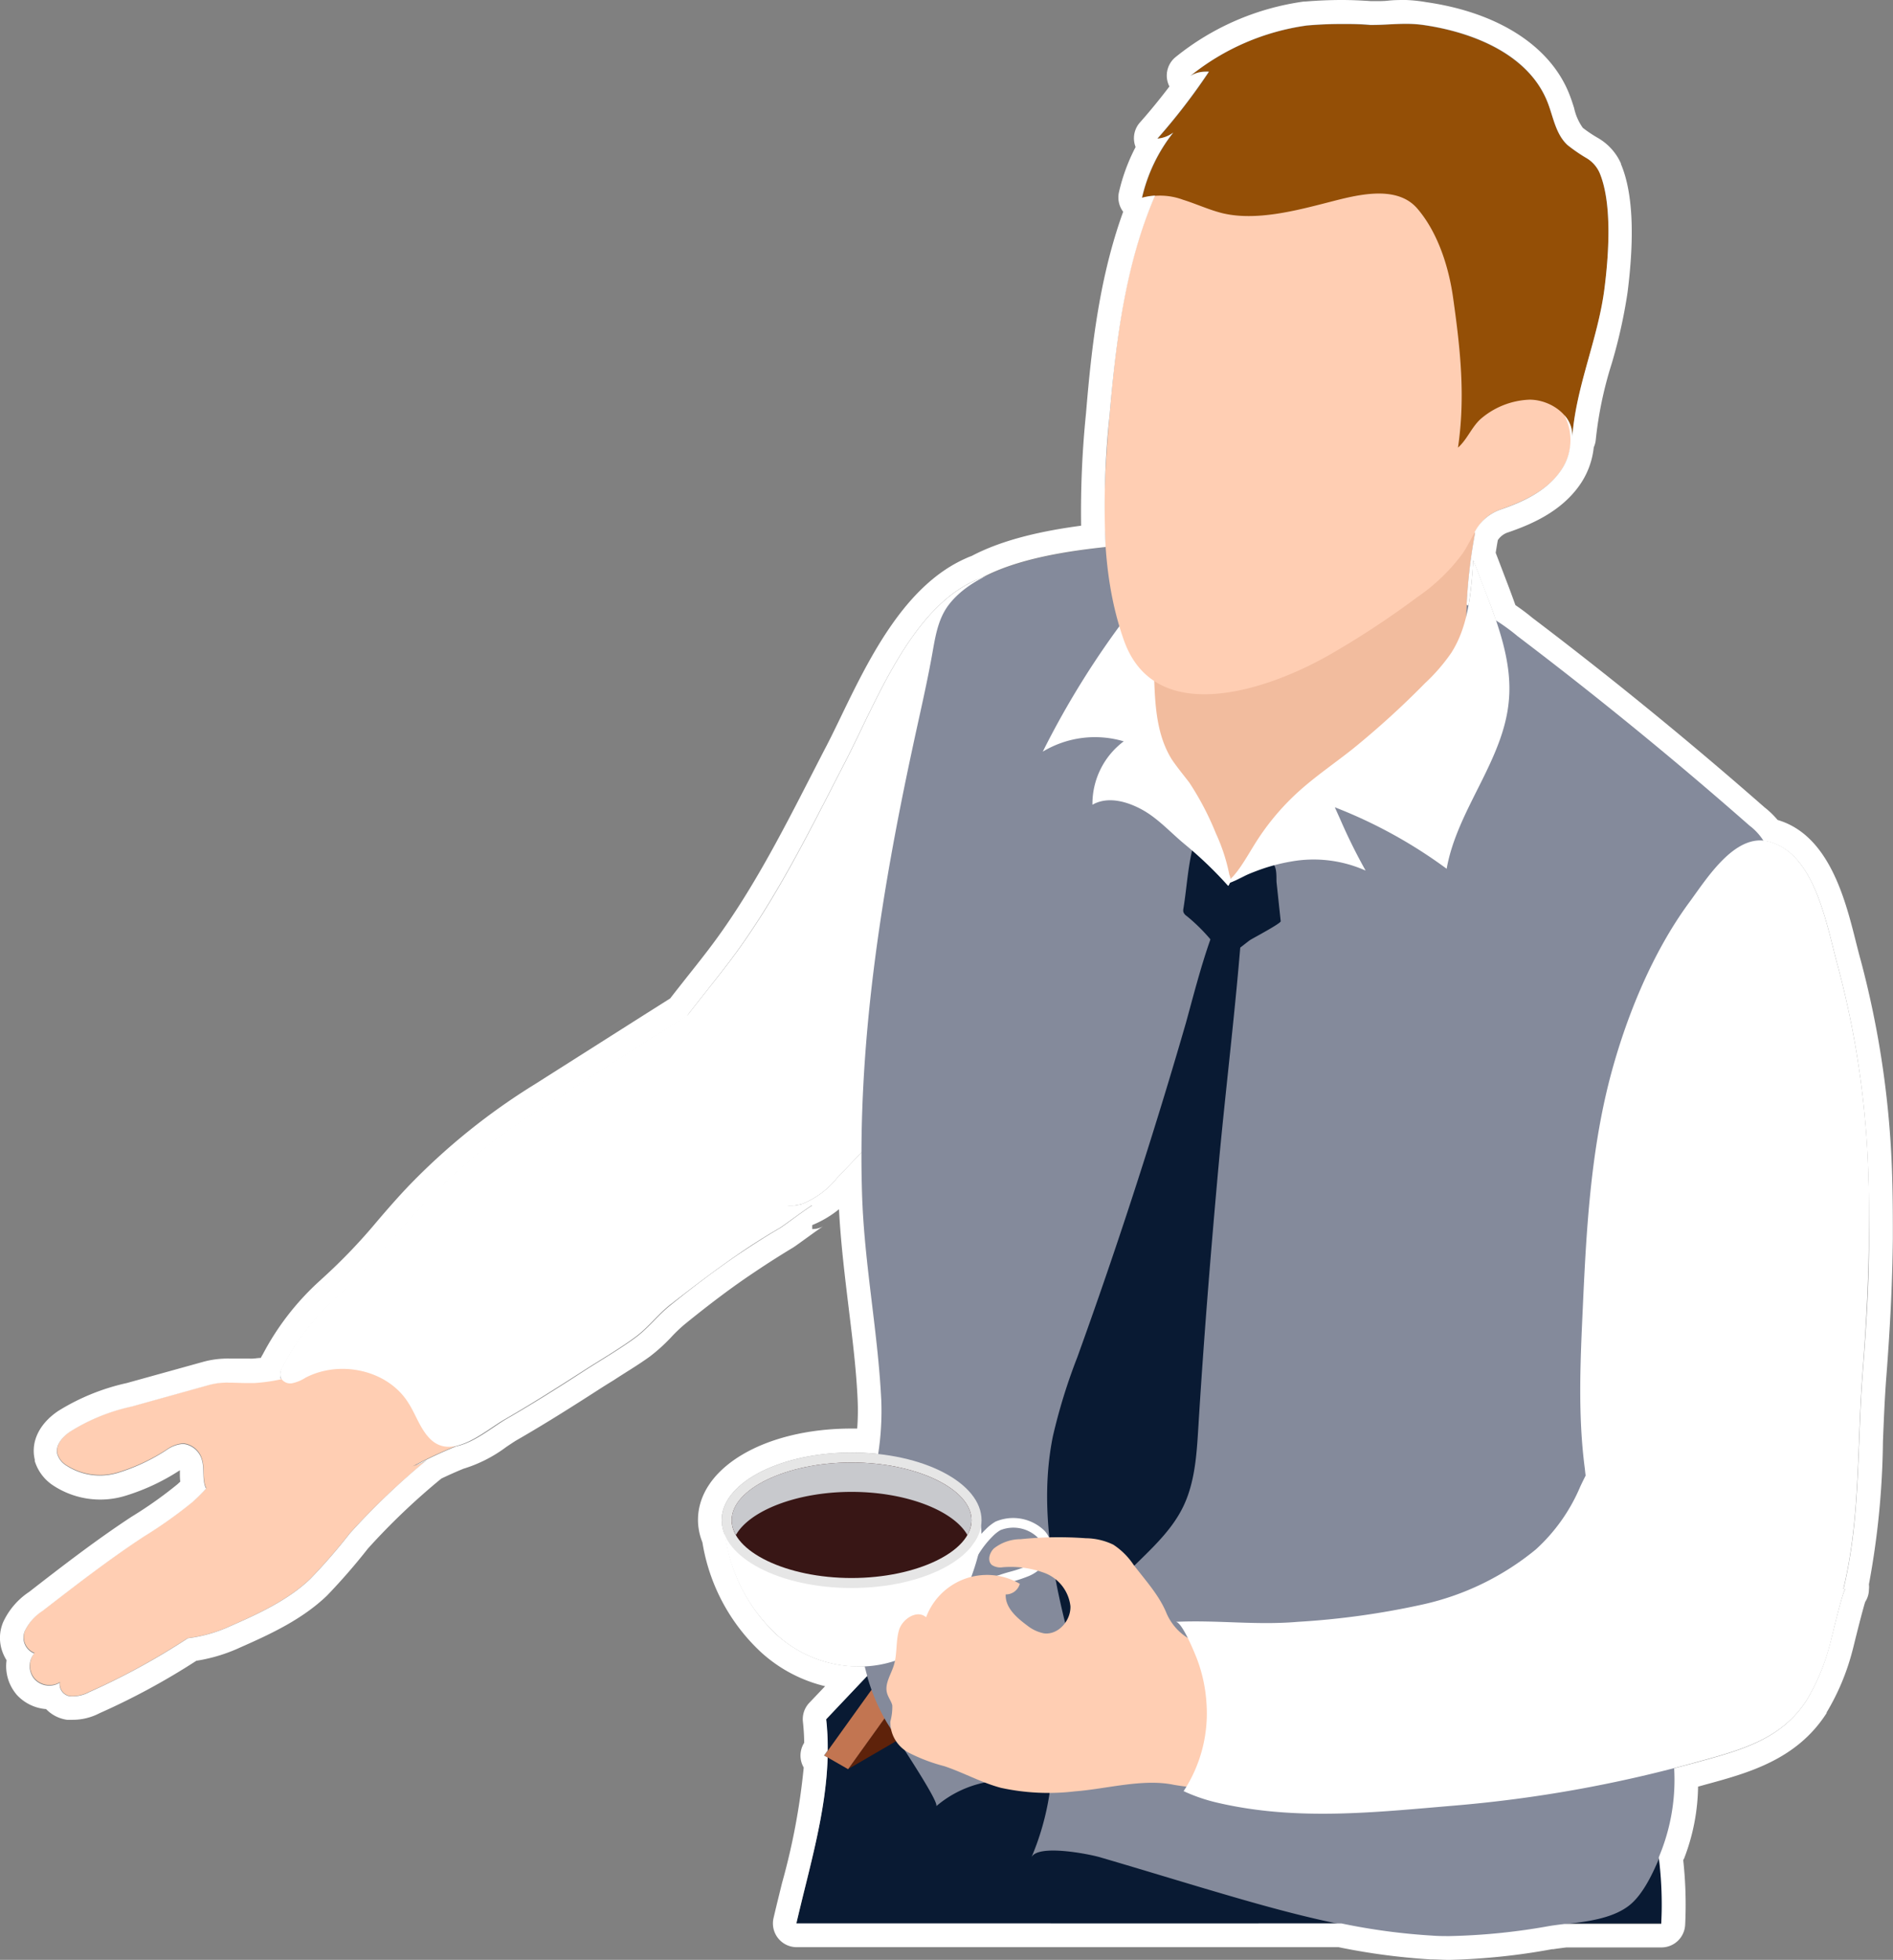 <?xml version="1.0" encoding="UTF-8"?> <svg xmlns="http://www.w3.org/2000/svg" viewBox="0 0 238.99 247.29"><rect x="0" y="0" width="238.99" height="247.29" fill="#808080" stroke="none"/><defs><style>.cls-1{fill:#091a33;}.cls-2{fill:#ffceb3;}.cls-3{fill:#5e220a;}.cls-4{fill:#c27551;}.cls-5{fill:#943e23;}.cls-6{fill:#fff;}.cls-7{fill:#848a9b;}.cls-8{fill:#f2bc9e;}.cls-9{fill:#944f06;}.cls-10{fill:#e6e6e6;}.cls-11{fill:#381615;}.cls-12{fill:#c8c9cd;}</style></defs><g id="Calque_2" data-name="Calque 2"><g id="Calque_1-2" data-name="Calque 1"><path class="cls-1" d="M100.54,242.69H158.9c-.22-.5-.45-1-.7-1.49-4-8.48-8.6-17-16-22.82-8.33-6.56-19.19-8.82-29.7-10.12l-8.22,8.67C105.28,225.62,102.54,234.1,100.54,242.69Z"></path><path class="cls-1" d="M209.76,242.69a39.14,39.14,0,0,0-2.29-16.25,65.2,65.2,0,0,0-3.49-7l-.94-1.72c-1.27-2.28-2.53-4.57-3.78-6.85-2,1.53-4.33,2.12-6.42,3.41-1.64,1-2.77,2.33-4.77,2.8-2.3.56-4.83,0-7.1-.44-1.58-.3-5.72-2-7.21-1.26l-38.2,18.2a29,29,0,0,0-2.91,9.11Z"></path><g id="Groupe_1677" data-name="Groupe 1677"><path id="Tracé_4869" data-name="Tracé 4869" class="cls-2" d="M32.57,177.39a22.25,22.25,0,0,0-2.83,5,23.15,23.15,0,0,1-5.4,7.06,56.89,56.89,0,0,1-6.12,4.34c-4.42,2.9-8.61,6.15-12.79,9.38a6.21,6.21,0,0,0-2.26,2.56,2.14,2.14,0,0,0,1.14,2.8l.06,0a2.54,2.54,0,0,0,0,3.24,2.53,2.53,0,0,0,3.21.47A1.53,1.53,0,0,0,8.86,214h0a4.47,4.47,0,0,0,2.38-.52c10.58-4.64,20-11.59,28.53-19.4,5.82-5.34,11.1-9,18.46-11.89a1.62,1.62,0,0,0,1-.81,1.59,1.59,0,0,0,0-.84,38.65,38.65,0,0,0-4-10.43,7.23,7.23,0,0,0-2.69-3.08,1.53,1.53,0,0,0-.83-.23,1.85,1.85,0,0,0-.79.33c-3.17,1.91-6.09,4.41-9.55,5.76C38.39,174.09,34.85,174.83,32.57,177.39Z"></path><path id="Tracé_4870" data-name="Tracé 4870" class="cls-2" d="M26.52,174.68l-9.84,2.74a24.2,24.2,0,0,0-7.84,3.2c-.93.65-1.85,1.69-1.58,2.8a2.55,2.55,0,0,0,1,1.36,7.84,7.84,0,0,0,6.6,1,24.11,24.11,0,0,0,6.23-2.92,4.09,4.09,0,0,1,2.06-.75,2.77,2.77,0,0,1,2.39,2.11c.43,1.45-.36,3.9,1.61,4.31s4.66-2.71,5.75-4.07c1.64-2.05,2.47-3.92,4.43-5.72l5.9-5.44c.74-.68,1.56-1.56,1.36-2.56-2,.22-3.81,1.34-5.68,2.13a21,21,0,0,1-6.81,1.54C30.22,174.56,28.35,174.17,26.52,174.68Z"></path><path id="Tracé_4871" data-name="Tracé 4871" class="cls-2" d="M37.18,192.57l-.4.19a16.39,16.39,0,0,0-6.15,4.69c-1.66,2-3.21,4.51-5.9,5.17-1.5.37-3.11,0-4.6.45s-2.87,2.1-2.06,3.42a18,18,0,0,0,11-1.32c3.5-1.53,7.28-3.27,10.08-5.94a71.73,71.73,0,0,0,5-5.75A88.88,88.88,0,0,1,54,184.16c-.86.74-3,1-4.12,1.53-1.5.68-2.94,1.46-4.38,2.27C42.71,189.51,40,191.2,37.18,192.57Z"></path></g><g id="Groupe_1678" data-name="Groupe 1678"><path id="Tracé_4872" data-name="Tracé 4872" class="cls-3" d="M146.51,71.7,126.05,196.78l-19,26.45,27-15.71Z"></path><path id="Tracé_4873" data-name="Tracé 4873" class="cls-4" d="M107.07,223.23l-3-1.72,19-26.45,3,1.72Z"></path><path id="Tracé_4874" data-name="Tracé 4874" class="cls-5" d="M126.05,196.78l-3-1.72L143.47,70l3,1.73Z"></path></g><path id="Tracé_4875" data-name="Tracé 4875" class="cls-6" d="M135.43,76.83c-2.32-4-6.19-6.25-12.21-3.63C115,76.77,110.6,88.63,106.73,96.11c-4.53,8.75-8.85,17.71-14.88,25.56-1.91,2.49-3.9,4.9-5.78,7.39-1,1.29-3.24,3.05-3.73,4.58-1.28,4,5.29,12,7.15,15.37,4.1.6,7.9,4.09,11.85,2.87a10.81,10.81,0,0,0,4.3-3.2c8.42-8.82,16.92-17.76,23-28.33A77.31,77.31,0,0,0,138,94.52C138.77,89.6,138.29,81.82,135.43,76.83Z"></path><path id="Tracé_4878" data-name="Tracé 4878" class="cls-7" d="M210.37,211.75c-1-12-1.76-24.16-.43-36.19,2.47-22.22,11.81-43.32,13.41-65.61a7.1,7.1,0,0,0-.28-3.2,7.28,7.28,0,0,0-2.19-2.64q-14.2-12.48-29.28-23.9a26.5,26.5,0,0,0-6.61-4c-3-1.1-6.16-1.13-9.26-1.61-5.4-.81-10.51-2.93-15.8-4.28a55.6,55.6,0,0,0-19.36-1.37c-6.21.63-16.79,2-20.85,7.44-1.39,1.87-1.68,4.25-2.09,6.48-.71,3.89-1.62,7.72-2.44,11.58-4,18.58-7,37.62-6.34,56.68.31,8.6,2,17,2.41,25.53.49,9.91-4.34,19-2.93,29,.6,4.28,1.36,7.73,3.55,11.54.56,1,6.86,10.28,6.31,10.71a13.63,13.63,0,0,1,6.86-3.13c.91-.11,7.45,0,7.45,1.53a33.35,33.35,0,0,1-2.29,8.07c.75-1.77,7.52-.4,8.79,0,4.24,1.24,8.47,2.53,12.7,3.79,9.49,2.81,19.14,5.63,29.08,6.17,5.12.28,9.81-.48,14.82-1.28,3.12-.49,7.35-.57,10-2.57,2-1.51,3.37-4.78,4.28-7C212.62,226.47,211,218.86,210.37,211.75Z"></path><path id="Tracé_4879" data-name="Tracé 4879" class="cls-1" d="M152.65,119c-1.13,3.29-2,6.69-2.91,10q-1.78,6.16-3.68,12.28-4.68,15.12-10.06,30a71.7,71.7,0,0,0-3.07,9.93c-1.8,8.86,0,18,2.38,26.77a38,38,0,0,1,6.16-8.66c2.8-3,6.15-5.57,7.92-9.24,1.48-3.08,1.69-6.58,1.9-10,.65-10.63,1.5-21.24,2.45-31.85s2.33-21.39,3.11-32.1a6.11,6.11,0,0,1-3.16.71.59.59,0,0,0-.23.05.42.42,0,0,0-.11.18C153.1,117.74,152.87,118.37,152.65,119Z"></path><path id="Tracé_4880" data-name="Tracé 4880" class="cls-8" d="M183.12,95.84c3.43-3,2.44-7.15,2.14-11.53a66.93,66.93,0,0,1,1-17.19c-3.62,3.35-8.4,5.09-13.07,6.65a160.08,160.08,0,0,1-27.36,6.91l-.6,0c.49.75-.63,2.47-.86,3.29a7.86,7.86,0,0,0-.24,4.08,13,13,0,0,0,1.28,2.87,36.06,36.06,0,0,1,3.27,8.92,45.66,45.66,0,0,0,1.13,4.79,8.42,8.42,0,0,0,2.65,4.07,8.06,8.06,0,0,1,1.25,1,5,5,0,0,0,.9,1,2,2,0,0,0,2.37-.59,9.93,9.93,0,0,1,1.85-1.87,13.67,13.67,0,0,0,2.08-1.08,17.61,17.61,0,0,0,1.66-2,16.64,16.64,0,0,1,4.16-3.69,23.41,23.41,0,0,1,7.61-2.32,21.47,21.47,0,0,0,7.57-2.43A8.85,8.85,0,0,0,183.12,95.84Z"></path><path id="Tracé_4881" data-name="Tracé 4881" class="cls-1" d="M160.76,109.08a2,2,0,0,0-1.64.14,11.73,11.73,0,0,0-1.5,1,7.22,7.22,0,0,1-1.74.91c-.27.1-.62.16-.81,0a.78.78,0,0,1-.16-.36,5.8,5.8,0,0,0-1.19-1.86A22.92,22.92,0,0,0,151,105.6c-1,2.8-1.11,6.13-1.6,9.07a1.08,1.08,0,0,0,0,.4,1.05,1.05,0,0,0,.42.51,22.73,22.73,0,0,1,4.18,4.47,1.35,1.35,0,0,0,.57.54c.65.24,2.71-1.63,3.29-2,.4-.25,3.86-2.08,3.83-2.35-.18-1.64-.35-3.29-.53-4.94C161.13,110.78,161.23,109.48,160.76,109.08Z"></path><path id="Tracé_4882" data-name="Tracé 4882" class="cls-6" d="M155.2,110.35a22.93,22.93,0,0,0-1.69-5.18,36.19,36.19,0,0,0-3.35-6.41c-.76-1-1.6-2-2.26-3-2.55-4.17-2-9.42-2.37-14.29a35.31,35.31,0,0,0-1-6,5.62,5.62,0,0,0-1.88,1.78,109,109,0,0,0-11,17.59,12.77,12.77,0,0,1,10.22-1.3,9.85,9.85,0,0,0-3.95,8c1.95-1.12,4.44-.41,6.39.69s3.52,2.86,5.3,4.33a49.85,49.85,0,0,1,5.45,5.23,1.28,1.28,0,0,0,.23-1.19Z"></path><path id="Tracé_4883" data-name="Tracé 4883" class="cls-2" d="M193.92,50.06c-2.45-.34-5.3.82-7.44,2.34-1.55-7.06-1.72-13.71-2.43-20.89-.43-4.32-1.23-9.28-5-11.5a14,14,0,0,0-5.52-1.48l-18-2.25-8.7,3.93c.71.07.57,1.15.25,1.79-4.82,9.31-6.11,20-7,30.44-.84,9.52-1.38,19.38,1.83,28.4,4,11.15,18.39,6.13,26,1.75a111,111,0,0,0,11-7.23,23.63,23.63,0,0,0,5.77-5.56c1.58-2.38,1.89-4.52,4.87-5.55,2.82-1,5.67-2.31,7.42-4.72s2-6.14-.21-8.17A5,5,0,0,0,193.92,50.06Z"></path><path id="Tracé_4884" data-name="Tracé 4884" class="cls-9" d="M200.38,20a20.88,20.88,0,0,1-2.49-1.68c-1.49-1.39-1.78-3.52-2.49-5.34-2.34-6-9.32-8.89-15.74-9.81-2.37-.33-4.39,0-6.69,0a50.61,50.61,0,0,0-8,.07A30,30,0,0,0,150.3,9.57a3.62,3.62,0,0,1,2.36-.52,78.23,78.23,0,0,1-6.5,8.44,3.8,3.8,0,0,0,2-.76A20.69,20.69,0,0,0,144.19,25a8.34,8.34,0,0,1,5.18.21c1.68.52,3.29,1.28,5,1.7,4.22,1,9.29-.34,13.41-1.4,3.36-.86,8.5-2.29,11.16.81s4,7.54,4.52,11.3c.91,6.43,1.56,12.4.61,18.86,1.13-1,1.69-2.51,2.8-3.56a10,10,0,0,1,6.24-2.49c2.69,0,5.58,2.06,5.4,4.75.45-6.36,3.23-12.35,4.05-18.67.53-4.13,1-10.78-.61-14.7A4.11,4.11,0,0,0,200.38,20Z"></path><path id="Tracé_4885" data-name="Tracé 4885" class="cls-6" d="M187.45,74.4,186,70.64c-.26,4-.58,8.28-2.76,11.71a23.4,23.4,0,0,1-3.36,3.88,108.77,108.77,0,0,1-9.14,8.3C168.43,96.36,166,98,163.81,100a30.93,30.93,0,0,0-5.48,6.64c-.54.87-1.05,1.75-1.62,2.59-.3.45-.63.89-1,1.31-.16.2-.91.77-.85,1a8.6,8.6,0,0,0,1.61-.72c.67-.32,1.35-.62,2.05-.88a23.16,23.16,0,0,1,4.4-1.22,16.1,16.1,0,0,1,9.49,1.13,70.92,70.92,0,0,1-3.21-6.48l-.68-1.51a60.87,60.87,0,0,1,14.12,7.76c1.32-7.47,7.19-13.67,7.85-21.22C190.94,83.64,189.18,78.92,187.45,74.4Z"></path><path id="Tracé_4886" data-name="Tracé 4886" class="cls-6" d="M93.56,158c1.61-1.09,3.24-2.12,4.88-3.06.44-.26,4-2.92,4.1-2.85-.92-.43-2.07.29-3.12,0a7.52,7.52,0,0,1-2.94-2,23.62,23.62,0,0,1-4-5.34,20.25,20.25,0,0,1-2.38-10.92c.18-2.51,1.25-8.53,3.78-9.89-3.73,2-7.31,4.28-10.89,6.55l-13.86,8.78a78.79,78.79,0,0,0-15.5,12.45c-3.71,3.87-7.14,8.48-11.21,12a30.71,30.71,0,0,0-6.73,8.67,1.85,1.85,0,0,0-.28,1.39,1.36,1.36,0,0,0,1.49.75,5,5,0,0,0,1.66-.69c4.35-2.28,10.4-1,13,3.18.95,1.48,1.48,3.25,2.71,4.5,2.82,2.87,6.92-1,9.5-2.46,3.34-1.92,6.61-4,9.85-6.08,2.18-1.41,4.49-2.73,6.58-4.27,1.58-1.16,2.75-2.73,4.3-4C87.43,162.43,90.45,160.13,93.56,158Z"></path><path id="Tracé_4887" data-name="Tracé 4887" class="cls-6" d="M235.91,149.15A115.27,115.27,0,0,0,232,121.81c-1.37-4.91-2.83-14.34-8.88-15.67-4.18-.92-7.71,4.82-9.86,7.73-4.68,6.36-8,14.53-10,22.15-2.47,9.5-3,19.39-3.44,29.15-.31,6.73-.62,13.5.27,20.18a25,25,0,0,0,3.09,9.88c2.19,3.53,5.65,6.05,9,8.48l13.8,9.94a2.7,2.7,0,0,0,.93.5c2.68.64,4.06-7.88,4.62-9.53,3.52-10.36,2.79-20.6,3.61-31.33.44-5.7.76-11.42.81-17.14C236,153.82,236,151.48,235.91,149.15Z"></path><g id="Groupe_1680" data-name="Groupe 1680"><path id="Tracé_4888" data-name="Tracé 4888" class="cls-6" d="M116.59,192.83c-1.46,0-2.91-.12-4.51-.08l-9,.23-4.84,0-3.89,0a9.43,9.43,0,0,1-1.68,0c-1-.17-.86-.15-.9-1.27-.24-.15-.42.26-.41.54A21.12,21.12,0,0,0,98,206.21c5.44,5.07,14.41,5.63,19.89.41a16.46,16.46,0,0,0,4-5.74c.91-2.28,2.61-6.59,1.79-9a.26.26,0,0,0-.38-.22c-1.26.21-2.59.46-3.82.78A12.34,12.34,0,0,1,116.59,192.83Z"></path><path id="Tracé_4889" data-name="Tracé 4889" class="cls-10" d="M123.92,191.82c0,4.72-7.35,8.55-16.41,8.55s-16.4-3.83-16.4-8.55,7.35-8.54,16.4-8.54S123.92,187.11,123.92,191.82Z"></path><path id="Tracé_4890" data-name="Tracé 4890" class="cls-11" d="M107.51,199.11c-8.2,0-15.14-3.34-15.14-7.29s6.94-7.29,15.14-7.29,15.15,3.34,15.15,7.29S115.73,199.11,107.51,199.11Z"></path><path id="Tracé_4891" data-name="Tracé 4891" class="cls-12" d="M107.51,188.24c6.89,0,12.86,2.35,14.62,5.44a3.89,3.89,0,0,0,.53-1.86c0-3.94-6.94-7.29-15.15-7.29s-15.14,3.34-15.14,7.29a3.69,3.69,0,0,0,.54,1.86C94.66,190.59,100.63,188.24,107.51,188.24Z"></path><g id="Groupe_1679" data-name="Groupe 1679"><path id="Tracé_4892" data-name="Tracé 4892" class="cls-6" d="M119.71,206.46a3.14,3.14,0,0,1-2.57-1.26l1-.73a2,2,0,0,0,1.94.71,2.79,2.79,0,0,0,1.81-1.39,7.33,7.33,0,0,0,.51-1.27,6.92,6.92,0,0,1,.8-1.8,5.6,5.6,0,0,1,3-2c.43-.15.87-.28,1.31-.4a15.32,15.32,0,0,0,1.74-.56,3.73,3.73,0,0,0,2-1.75,1.79,1.79,0,0,0-.47-2.22,4.42,4.42,0,0,0-4.48-.72,4.68,4.68,0,0,0-.93.73,12,12,0,0,0-2.29,3.14.46.46,0,0,0,0-.26l-.2.64h-.28v0l-.52,0a.72.72,0,0,1-.14-.91,12.89,12.89,0,0,1,2.53-3.47,6.07,6.07,0,0,1,1.2-.94,5.67,5.67,0,0,1,5.93.9,3,3,0,0,1,.77,3.66,4.9,4.9,0,0,1-2.71,2.39,17.23,17.23,0,0,1-1.88.62c-.41.11-.83.23-1.23.37a4.41,4.41,0,0,0-2.32,1.53,6.25,6.25,0,0,0-.65,1.5,8.73,8.73,0,0,1-.62,1.48,4,4,0,0,1-2.66,2A2.56,2.56,0,0,1,119.71,206.46Z"></path></g></g><path id="Tracé_4893" data-name="Tracé 4893" class="cls-2" d="M143.11,197.44a9,9,0,0,0-2.56-2.54,8.18,8.18,0,0,0-3.47-.81,47,47,0,0,0-8.22.12,5.48,5.48,0,0,0-3.37,1.16c-.58.55-.87,1.58-.26,2.1a1.94,1.94,0,0,0,1.37.28,12.36,12.36,0,0,1,5.38.76,5.11,5.11,0,0,1,3.16,4.14c.08,1.82-1.54,3.68-3.35,3.44a4.94,4.94,0,0,1-2.12-1c-1.35-1-2.78-2.26-2.7-3.91a1.82,1.82,0,0,0,1.78-1.34,8.21,8.21,0,0,0-11.83,4.22c-1.13-1-3,.2-3.42,1.62s-.21,3-.65,4.43c-.36,1.19-1.21,2.36-.85,3.56.15.52.53,1,.65,1.5a6.81,6.81,0,0,1-.25,2.06,4.38,4.38,0,0,0,2.33,3.92,21.73,21.73,0,0,0,4.49,1.7c2.41.81,4.67,2.07,7.13,2.73a28.18,28.18,0,0,0,9.34.45c4-.3,8.6-1.64,12.49-.83a26.26,26.26,0,0,0,6.57.32c.53,0,6.35-.77,6.32-.86-1.76-5.1-3.54-10.53-2.36-15.8-2.15-.65-4.43-.71-6.6-1.31a6.87,6.87,0,0,1-4.86-4.05C146.33,201.27,144.6,199.39,143.11,197.44Z"></path><path id="Tracé_4894" data-name="Tracé 4894" class="cls-6" d="M233,200.49a23.17,23.17,0,0,1-7.6-1.74,23.62,23.62,0,0,1-2.77-1.35L216.6,194c-3.68-2.1-6.95-4.17-9.1-8l-4-7c-1,3.09-2.66,5.72-4,8.59a22.52,22.52,0,0,1-5.6,7.91,34.08,34.08,0,0,1-14.25,6.94,100.5,100.5,0,0,1-15.83,2.2c-5.23.45-10.14-.25-15.39,0,.83,0,2.45,4.07,2.71,4.74a19,19,0,0,1,1.18,5.58A17.87,17.87,0,0,1,149.43,226a21.7,21.7,0,0,0,4.31,1.47c10,2.32,19.84,1.2,29.93.35a165.71,165.71,0,0,0,30.15-5.38c5.54-1.53,11-2.8,14.28-7.93a26.45,26.45,0,0,0,2.94-7.05C231.23,206.79,232.69,200.48,233,200.49Z"></path><path class="cls-6" d="M177.51,3a15.94,15.94,0,0,1,2.15.14c6.42.92,13.4,3.76,15.74,9.81.71,1.82,1,3.95,2.49,5.34A20.88,20.88,0,0,0,200.38,20a4.11,4.11,0,0,1,1.56,1.79c1.66,3.92,1.14,10.57.61,14.7-.82,6.32-3.6,12.31-4.05,18.67a3.79,3.79,0,0,0-1-2.77,6.75,6.75,0,0,1-.58,7.17c-1.75,2.41-4.6,3.75-7.42,4.72a5.82,5.82,0,0,0-3.4,3l.14-.11a67,67,0,0,0-1.08,9.14l.24.11a52.49,52.49,0,0,0,.6-5.73l1.44,3.76c.48,1.26,1,2.53,1.4,3.82a25.26,25.26,0,0,1,2.75,2q15.08,11.43,29.28,23.9a7.3,7.3,0,0,1,1.82,2c.14,0,.29,0,.44,0,6.05,1.33,7.51,10.76,8.88,15.67a115.27,115.27,0,0,1,3.89,27.34c.07,2.33.09,4.67.07,7,0,5.72-.37,11.44-.81,17.14-.71,9.29-.26,18.22-2.42,27.18l.27,0h0c-.34,0-1.79,6.31-2,7a26.45,26.45,0,0,1-2.94,7.05c-3.3,5.13-8.74,6.4-14.28,7.93l-2.43.64a25,25,0,0,1-1.55,10.24q-.18.46-.39,1a47.94,47.94,0,0,1,.31,8.4H197.53c-.67.08-1.32.16-1.93.26A79.77,79.77,0,0,1,183,244.29c-.72,0-1.44,0-2.17-.06a79.3,79.3,0,0,1-11.49-1.54H100.54c1.62-7,3.74-13.9,3.95-20.92l-.47-.26.48-.67a32.09,32.09,0,0,0-.19-3.91l5.18-5.47c-.12-.39-.22-.8-.32-1.2l-.73,0A15.44,15.44,0,0,1,98,206.21a21.12,21.12,0,0,1-6.42-12.39,4.84,4.84,0,0,1-.47-2c0-4.71,7.35-8.54,16.4-8.54a30.42,30.42,0,0,1,3.36.18,35.28,35.28,0,0,0,.39-6.83c-.42-8.54-2.1-16.93-2.41-25.53q-.1-2.85-.09-5.7l-3.12,3.28a10.81,10.81,0,0,1-4.3,3.2,5.69,5.69,0,0,1-1.72.25h-.2a2.15,2.15,0,0,0,.56.07c.62,0,1.26-.21,1.85-.21a1.7,1.7,0,0,1,.71.14h0c-.22,0-3.65,2.6-4.09,2.85-1.64.94-3.27,2-4.88,3.06-3.11,2.09-6.13,4.39-9,6.71-1.55,1.26-2.72,2.83-4.3,4-2.09,1.54-4.4,2.86-6.58,4.27-3.24,2.1-6.51,4.16-9.85,6.08-1.69,1-4,2.94-6.23,3.39a56.46,56.46,0,0,0-5.12,2.38,4.81,4.81,0,0,0,1.4-.65,89.7,89.7,0,0,0-9.73,9.27,71.73,71.73,0,0,1-5,5.75c-2.8,2.67-6.58,4.41-10.08,5.94a18.15,18.15,0,0,1-5.36,1.53,88.45,88.45,0,0,1-12.46,6.8,4.32,4.32,0,0,1-2.08.53H8.86a1.53,1.53,0,0,1-1.32-1.72,2.54,2.54,0,0,1-3.21-.47,2.54,2.54,0,0,1,0-3.24l-.06,0a2.14,2.14,0,0,1-1.14-2.8,6.21,6.21,0,0,1,2.26-2.56c4.18-3.23,8.37-6.48,12.79-9.38a56.89,56.89,0,0,0,6.12-4.34,23,23,0,0,0,1.72-1.7c-.52-.95-.21-2.49-.51-3.53a2.77,2.77,0,0,0-2.39-2.11,4.09,4.09,0,0,0-2.06.75,24.11,24.11,0,0,1-6.23,2.92,8,8,0,0,1-2.21.32,7.81,7.81,0,0,1-4.39-1.35,2.55,2.55,0,0,1-1-1.36c-.27-1.11.65-2.15,1.58-2.8a24.2,24.2,0,0,1,7.84-3.2l9.84-2.74a8.6,8.6,0,0,1,2.36-.27c.79,0,1.59.05,2.39.05l.84,0a22.12,22.12,0,0,0,3.43-.48,1.3,1.3,0,0,1-.1-.15,1.85,1.85,0,0,1,.28-1.39,30.71,30.71,0,0,1,6.73-8.67c4.07-3.48,7.5-8.09,11.21-12a78.79,78.79,0,0,1,15.5-12.45L83,130.56q1.85-1.17,3.7-2.33c1.69-2.2,3.44-4.35,5.13-6.56,6-7.85,10.35-16.81,14.88-25.56,3.87-7.48,8.3-19.34,16.49-22.91l.69-.27c4.64-2.5,11.1-3.42,15.7-3.91a106.85,106.85,0,0,1,.49-16.58c.82-9.46,2-19.11,5.75-27.76a7.88,7.88,0,0,0-1.66.27,20.69,20.69,0,0,1,3.94-8.22,3.8,3.8,0,0,1-2,.76,78.23,78.23,0,0,0,6.5-8.44,3.4,3.4,0,0,0-.45,0,3.62,3.62,0,0,0-1.91.55A30,30,0,0,1,165,3.21c1.47-.13,2.95-.19,4.43-.19,1.18,0,2.37,0,3.55.12h.34c1.45,0,2.8-.14,4.2-.14M54,184.16l-.06.05.06-.05M177.51,0h0c-.77,0-1.51,0-2.22.08s-1.33.06-2,.06h-.22C171.87.06,170.64,0,169.42,0c-1.56,0-3.14.07-4.69.2l-.15,0a32.88,32.88,0,0,0-16.16,7,3,3,0,0,0-.78,3.71c-1.19,1.56-2.43,3.09-3.73,4.55a3,3,0,0,0-.54,3.09,23.74,23.74,0,0,0-2.1,5.69,3,3,0,0,0,.53,2.48c-3,8.28-4,17.06-4.69,25.41a122.58,122.58,0,0,0-.62,14.2c-4.55.61-9.7,1.65-13.82,3.82-.22.08-.43.16-.64.26-7.85,3.41-12.37,12.78-16,20.3-.69,1.42-1.34,2.77-2,4l-1.62,3.15c-3.85,7.51-7.84,15.26-13,22-.85,1.11-1.71,2.2-2.58,3.29-.74.94-1.49,1.88-2.22,2.83L81.41,128l-13.86,8.79a81.81,81.81,0,0,0-16,12.89c-1.39,1.46-2.73,3-4,4.49a71,71,0,0,1-7,7.27l-.06.06a33.49,33.49,0,0,0-7.32,9.4,3.75,3.75,0,0,0-.24.44c-.31,0-.63.06-.94.08s-.46,0-.67,0c-.37,0-.74,0-1.1,0l-1.29,0a11.79,11.79,0,0,0-3.16.38L16,174.51a27.6,27.6,0,0,0-8.71,3.56l-.14.1c-2.25,1.59-3.28,3.82-2.76,6,0,.06,0,.12,0,.18a5.67,5.67,0,0,0,2.2,3,10.82,10.82,0,0,0,9.12,1.42,26.87,26.87,0,0,0,7-3.26c0,.14,0,.31,0,.44,0,.3,0,.63.05,1l-.37.34a52.37,52.37,0,0,1-5.75,4.07l-.08.05c-4.49,2.95-8.76,6.25-12.88,9.45a9.2,9.2,0,0,0-3.23,3.71l-.06.13a5.1,5.1,0,0,0,0,3.93,4.87,4.87,0,0,0,.44.85A5.51,5.51,0,0,0,2,213.7a1.34,1.34,0,0,0,.11.14,5.62,5.62,0,0,0,3.71,1.81A4.53,4.53,0,0,0,8.48,217h.19l.51,0a7.34,7.34,0,0,0,3.38-.83,88.75,88.75,0,0,0,12.23-6.62,20.84,20.84,0,0,0,5.52-1.67c4-1.76,7.84-3.57,10.92-6.5l.09-.09a78,78,0,0,0,5.14-5.91,85.76,85.76,0,0,1,9.26-8.82c.9-.43,1.82-.84,2.79-1.24a17.56,17.56,0,0,0,5.41-2.75c.53-.35,1-.68,1.41-.91,3.7-2.13,7.28-4.41,10-6.16.71-.46,1.43-.91,2.15-1.35,1.52-1,3.09-1.92,4.58-3a22.19,22.19,0,0,0,2.69-2.44,18.36,18.36,0,0,1,1.71-1.63c3.08-2.5,6-4.71,8.79-6.56,1.63-1.1,3.21-2.1,4.7-3,.27-.15.6-.39,1.79-1.25.65-.47,1.87-1.35,2.17-1.53a2.77,2.77,0,0,1-1.37.34v-.5a13.43,13.43,0,0,0,3.38-2c.22,4.13.71,8.2,1.19,12.16s1,8,1.17,12a29.86,29.86,0,0,1-.06,3.51h-.7c-11.06,0-19.4,5-19.4,11.54a7.62,7.62,0,0,0,.56,2.82A24.18,24.18,0,0,0,96,208.4a18.34,18.34,0,0,0,8.17,4.36l-2,2.1a3,3,0,0,0-.8,2.4c.09.84.15,1.71.16,2.64a3,3,0,0,0-.4,2.25,3,3,0,0,0,.34.87,84.66,84.66,0,0,1-2.74,14.58c-.36,1.47-.73,2.94-1.07,4.41a3,3,0,0,0,2.92,3.68H169a81.75,81.75,0,0,0,11.63,1.54c.76,0,1.55.06,2.33.06a81.25,81.25,0,0,0,13-1.35l.16,0c.51-.08,1.09-.15,1.63-.22h12a3,3,0,0,0,3-2.86,51.36,51.36,0,0,0-.24-8.12c0-.09.07-.17.11-.25a26,26,0,0,0,1.76-9.06l.23-.06.79-.22c5.37-1.46,11.45-3.13,15.21-9a.56.56,0,0,1,0-.08,29.59,29.59,0,0,0,3.27-7.83c.05-.18.15-.58.28-1.12.25-1,1-4,1.32-5a2.88,2.88,0,0,0,.47-1.53,3.07,3.07,0,0,0,0-.68,103.78,103.78,0,0,0,1.77-18c.11-2.73.22-5.55.44-8.34.5-6.48.76-12.15.81-17.34,0-2.36,0-4.76-.07-7.12a118.73,118.73,0,0,0-4-28c-.19-.67-.37-1.4-.57-2.18-1.36-5.43-3.4-13.56-9.91-15.47a10.92,10.92,0,0,0-1.66-1.6c-9.44-8.28-19.3-16.33-29.32-23.92-.66-.55-1.36-1.07-2.12-1.59-.36-1-.73-2-1.09-2.94l-1.4-3.66c.09-.54.17-1.07.27-1.6a2.47,2.47,0,0,1,1.37-1c2.89-1,6.51-2.56,8.86-5.8a10.11,10.11,0,0,0,1.88-4.91,3,3,0,0,0,.26-1,48.39,48.39,0,0,1,2-9.54,65.18,65.18,0,0,0,2-8.95c.93-7.28.66-12.75-.83-16.26l0-.07a7,7,0,0,0-2.7-3.09l-.11-.07a16.42,16.42,0,0,1-2-1.33,6.74,6.74,0,0,1-1.1-2.5c-.17-.54-.35-1.09-.57-1.66-2.37-6.13-9-10.4-18.12-11.7A18.9,18.9,0,0,0,177.51,0Z"></path></g></g></svg> 